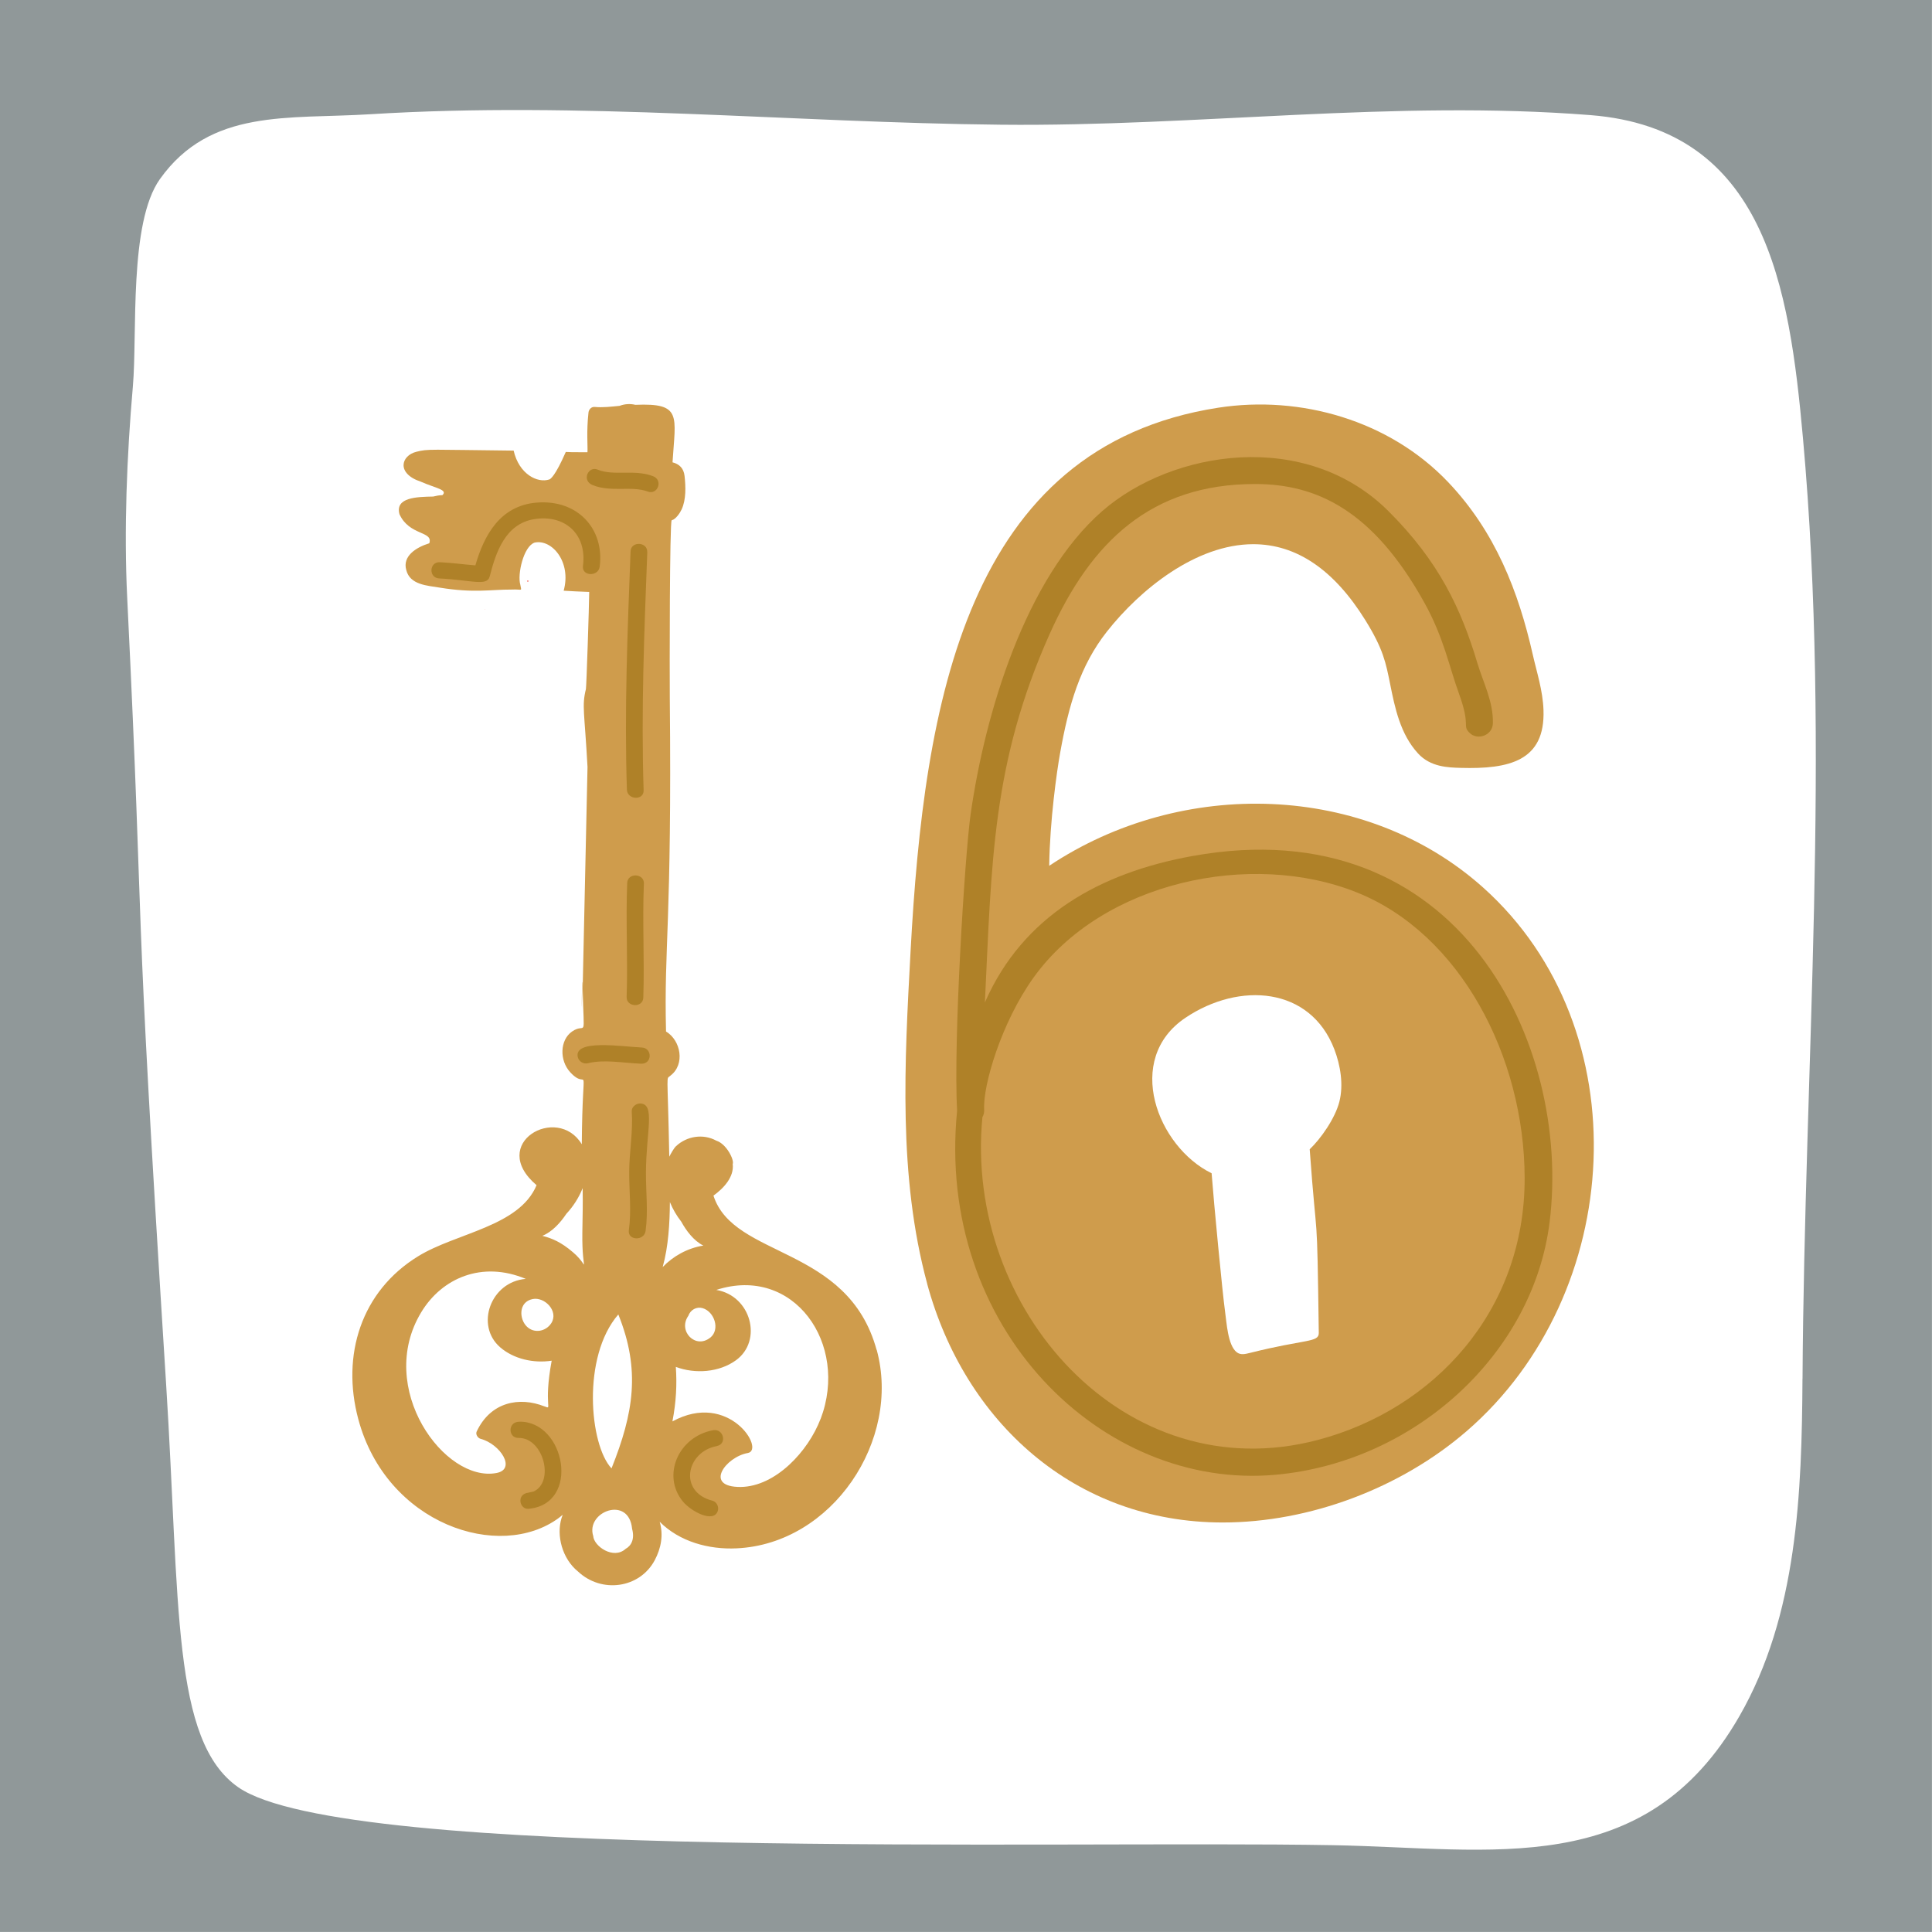 <?xml version="1.0" encoding="UTF-8" standalone="no"?>
<svg
   id="Ebene_1"
   version="1.1"
   viewBox="0 0 374.26 374.25"
   sodipodi:docname="16.svg"
   width="374.26"
   height="374.25"
   inkscape:version="1.4.2 (f4327f4, 2025-05-13)"
   xmlns:inkscape="http://www.inkscape.org/namespaces/inkscape"
   xmlns:sodipodi="http://sodipodi.sourceforge.net/DTD/sodipodi-0.dtd"
   xmlns="http://www.w3.org/2000/svg"
   xmlns:svg="http://www.w3.org/2000/svg">
  <sodipodi:namedview
     id="namedview21"
     pagecolor="#ffffff"
     bordercolor="#000000"
     borderopacity="0.25"
     inkscape:showpageshadow="2"
     inkscape:pageopacity="0.0"
     inkscape:pagecheckerboard="0"
     inkscape:deskcolor="#d1d1d1"
     inkscape:zoom="4.7142857"
     inkscape:cx="187.09091"
     inkscape:cy="187.19697"
     inkscape:window-width="3840"
     inkscape:window-height="2054"
     inkscape:window-x="3829"
     inkscape:window-y="-11"
     inkscape:window-maximized="1"
     inkscape:current-layer="Ebene_1" />
  <!-- Generator: Adobe Illustrator 29.5.0, SVG Export Plug-In . SVG Version: 2.1.0 Build 137)  -->
  <defs
     id="defs1">
    <style
       id="style1">
      .st0 {
        fill: #909899;
      }

      .st1 {
        fill: #fff;
      }

      .st2 {
        fill: #cf9c4c;
      }

      .st3 {
        fill: #f64a40;
      }

      .st4 {
        fill: #af8128;
      }
    </style>
  </defs>
  <g
     id="g21"
     transform="translate(-5.37,-5.37)">
    <rect
       class="st1"
       x="5.37"
       y="5.37"
       width="374.26"
       height="374.25"
       id="rect2" />
    <path
       class="st3"
       d="m 97.48,113.17 c 0.04,-0.15 0.04,-0.1 0.19,-0.09 -0.07,0.02 -0.13,0.05 -0.19,0.09 z"
       id="path2" />
    <path
       class="st3"
       d="m 99.32,123.44 c -0.09,-0.11 -0.08,-0.08 0.02,-0.07 0,0.02 -0.01,0.05 -0.02,0.07 z"
       id="path3" />
    <path
       class="st3"
       d="m 107.58,118.09 c -0.13,-0.3 -0.2,-0.25 0.02,-0.23 0.25,0.05 0.33,0 -0.02,0.23 z"
       id="path4" />
    <path
       class="st1"
       d="m 142.82,222.4 c -0.27,-2.61 -3.79,-3.41 -5.4,-1.63 -1.39,1.54 -0.86,4.78 1.31,5.46 2.19,0.69 4.33,-1.53 4.09,-3.83 z"
       id="path5" />
    <g
       id="g20">
      <g
         id="g9">
        <g
           id="g8">
          <path
             class="st2"
             d="m 184.98,254.04 c -5.64,-20.83 -4.38,-42.86 -3.22,-64.35 2.6,-48.08 10.73,-97.76 59.6,-105.34 15.93,-2.47 33.17,2.44 44.57,14.45 9.1,9.59 13.6,21.14 16.38,33.45 0.75,3.33 1.93,6.86 2.06,10.68 0.34,9.84 -6.62,11.46 -16.05,11.19 -2.46,-0.07 -5.83,-0.16 -8.25,-2.79 -3.45,-3.75 -4.49,-8.88 -5.4,-13.41 -0.84,-4.16 -1.32,-6.79 -4.81,-12.41 -6.06,-9.77 -13.35,-14.72 -21.7,-14.72 -11.08,0 -21.92,8.75 -28.37,16.94 -5.21,6.62 -7.4,14.21 -9.07,23.58 -0.62,3.46 -1.98,13.01 -2.1,21.78 25.66,-17.11 61.28,-16.21 84.1,4.25 30.5,27.35 27.48,78.7 -3.22,105.25 -12.82,11.09 -30.49,17.71 -47.27,17.71 -28.7,0 -50.01,-19.51 -57.26,-46.26 z"
             id="path6" />
          <path
             class="st2"
             d="m 304.37,196.99 c -18.41,-36.43 -66.88,-43.36 -98.38,-18.62 -0.55,-9.98 1.26,-23.14 2.05,-27.54 1.61,-9.01 3.83,-17.45 9.61,-24.79 12.64,-16.04 37.22,-29.9 54.53,-1.97 1.89,3.04 3.47,6.11 4.35,9.57 1.31,5.19 1.75,11.71 5.55,15.84 1.72,1.88 4.31,1.85 6.68,1.92 7.69,0.24 13.15,-0.49 12.88,-8.37 -0.13,-3.86 -3.52,-16.99 -5.22,-21.62 -10.16,-27.58 -32.6,-37.78 -54.64,-34.36 -49.58,7.69 -55.09,62.24 -57.29,102.78 -1.13,20.93 -2.41,43.04 3.13,63.49 5.04,18.58 17.93,35.05 36.53,41.36 21.29,7.22 46.88,0.27 63.57,-14.16 23.52,-20.35 30.34,-56.46 16.66,-83.54 z"
             id="path7" />
          <path
             class="st1"
             d="m 263.85,208.63 c -4.65,-12.11 -18.37,-13.13 -28.84,-6.1 -11.98,8.05 -5.42,24.99 5.07,30.12 0.41,5.54 2.11,23.26 2.6,26.75 0.31,2.11 0.51,6.53 2.25,7.91 0.78,0.62 1.7,0.35 2.58,0.14 10.78,-2.71 13.35,-1.98 13.33,-3.87 -0.36,-26.31 -0.3,-15.48 -1.76,-35.58 2.12,-2 4.93,-5.98 5.75,-9.22 0.83,-3.27 0.21,-7.05 -0.98,-10.15 z"
             id="path8" />
        </g>
        <path
           class="st4"
           d="m 190.78,220.52 c -0.76,-13.25 1.49,-49.47 2.61,-57.39 2.78,-19.57 10.65,-45.81 25.53,-58.78 13.51,-11.76 39.43,-15.94 55.47,0.09 9.68,9.67 14,18.76 17.19,29.44 1.11,3.69 3.06,7.36 2.99,11.55 -0.04,2.44 -3.02,3.44 -4.55,1.88 -1.44,-1.46 0.29,-1.19 -2,-7.51 -1.98,-5.43 -2.93,-10.85 -6.74,-17.71 -9.94,-17.9 -20.89,-22.96 -32.77,-22.96 -20.03,0 -31.76,11.05 -39.82,29.09 -11.2,25.05 -11.21,44.41 -12.53,71.34 7.32,-16.71 22.21,-25.12 40.24,-28.37 51.75,-9.33 73.45,36.61 69.15,70.97 -3.18,25.39 -25.98,46.42 -53.03,48.89 -33.61,3.08 -65.94,-28.36 -61.74,-70.54 z m 4.9,1.26 c -3.59,37.15 27.63,72.42 65.01,62.52 22.38,-5.92 40.08,-24.89 40.03,-50.73 -0.05,-23.55 -12.51,-47.3 -32.47,-55.31 -20.5,-8.24 -49.34,-2.09 -62.67,16.49 -6.24,8.7 -9.84,20.94 -9.56,25.57 0.03,0.53 -0.09,1.03 -0.34,1.46 z"
           id="path9" />
      </g>
      <g
         id="g19">
        <g
           id="g11">
          <path
             class="st2"
             d="m 118.11,199.08 c 0.02,-1.09 0.05,-2.19 0.08,-3.29 -0.1,-1.71 -0.16,8.03 -0.08,3.29 z"
             id="path10" />
          <path
             class="st2"
             d="m 175.18,266.86 c -5.57,-20.32 -27.69,-17.66 -31.6,-29.88 2.03,-1.46 4.02,-3.64 3.73,-6.12 0.34,-0.74 -1.18,-3.9 -3.17,-4.52 -2.57,-1.41 -5.73,-0.88 -7.8,1.05 -0.43,0.38 -1.06,1.54 -1.32,2.05 -0.33,-17.33 -0.68,-14.79 0.26,-15.73 2.82,-2.16 2,-6.79 -0.89,-8.52 -0.41,-16.98 1.16,-20.54 0.73,-64.79 -0.04,-4.13 -0.04,-34.16 0.37,-34.25 0.76,-0.16 1.59,-1.38 1.92,-2.09 0.89,-1.92 0.8,-4.44 0.57,-6.5 -0.17,-1.48 -1.02,-2.3 -2.33,-2.63 0.56,-9.04 1.89,-11.53 -7.21,-11.14 -1,-0.25 -2.09,-0.17 -3.05,0.2 -1.6,0.15 -3.24,0.36 -4.82,0.21 -0.65,-0.06 -1.13,0.49 -1.2,1.07 -0.42,3.82 -0.12,6.42 -0.2,7.71 -3.51,0 -3.13,-0.02 -4.2,-0.06 -2.06,4.72 -2.96,5.22 -3.16,5.32 -2.35,0.79 -5.91,-1.05 -6.94,-5.58 -16.39,-0.17 -16.54,-0.36 -18.85,0.23 -2.96,0.73 -3.92,4.21 0.87,5.79 2.91,1.28 5.29,1.56 4.18,2.61 -0.6,0 -1.2,0.13 -1.79,0.27 -3.23,0.06 -7.4,0.17 -6.53,3.41 1.91,4.23 6.59,3.23 5.78,5.64 -2.63,0.81 -5.22,2.53 -4.46,5.18 0.71,2.89 4.06,3.01 6.53,3.42 6.61,1.08 9.87,0.35 13.83,0.37 2.27,-0.11 1.95,0.47 1.73,-0.96 -0.59,-1.95 0.61,-7.41 2.77,-8.14 3.34,-0.73 7.18,3.75 5.63,9.32 1.62,0.09 2.81,0.17 4.95,0.24 -0.02,2.59 -0.54,18.47 -0.64,18.82 -0.82,3.31 -0.27,4.39 0.31,15.09 0,0.16 -0.95,42.81 -0.94,42.94 0.25,10.62 0.76,6.34 -2.07,8.31 -2.35,1.65 -2.46,5.59 -0.33,7.89 3.75,4.09 2.37,-4.22 2.23,13.94 -4.75,-7.85 -18.27,-0.15 -8.76,7.93 -3.35,8.02 -15.52,9.22 -22.91,13.75 -11.08,6.78 -14.94,19.19 -11.63,31.55 5.45,20.41 27.4,27.64 38.86,19.15 1.02,-0.76 0.77,-0.82 0.53,0 -1.08,3.46 0.17,7.95 3.16,10.37 4.58,4.32 11.97,3.29 14.88,-2.17 1.23,-2.31 1.72,-4.88 0.96,-7.45 3.83,3.85 9.48,5.41 14.91,5.15 18.53,-0.86 31.91,-20.97 27.13,-38.46 z m -64.35,10.95 c -4.81,-1.91 -10.4,-0.91 -13.12,4.87 -0.25,0.53 0.2,1.26 0.75,1.41 3.82,1.01 6.96,5.88 3.11,6.62 -10.05,1.94 -23.49,-16.42 -14.61,-31.12 4,-6.63 11.77,-10.03 20.26,-6.48 -6.79,0.55 -9.87,9.02 -4.94,13.27 2.64,2.27 6.48,3.11 9.96,2.58 -1.66,8.99 0.27,9.5 -1.4,8.84 z m 1.34,-16.13 c -1.04,1.63 -3.32,2.07 -4.75,0.66 -1.49,-1.46 -1.64,-4.74 1.11,-5.32 2.34,-0.49 5.11,2.34 3.64,4.66 z m 4.2,-13.72 c -2.3,-1.98 -4.06,-2.71 -5.94,-3.19 1.94,-0.78 3.54,-2.6 4.65,-4.26 1.36,-1.47 2.44,-3.16 3.16,-4.98 0.05,3.99 0,4.05 -0.06,8.6 -0.12,8.41 1.57,6.7 -1.81,3.83 z m 26.6,16.52 c -2.87,2.32 -6.33,-1.27 -4.26,-4.21 0.41,-1.18 1.61,-1.83 2.77,-1.49 2.28,0.66 3.44,4.13 1.49,5.71 z m -19.14,25.34 c -4.27,-4.56 -5.78,-21.63 1.32,-29.82 4.34,10.76 2.96,19.13 -1.32,29.82 z m 2.72,15.6 c -2.35,2.12 -6.14,-0.52 -6.26,-2.49 -1.51,-4.73 6.92,-7.95 7.53,-1.39 0.53,1.96 -0.15,3.28 -1.28,3.88 z m 7.2,-54.63 c 1.11,-3.97 1.36,-8.52 1.39,-12.56 0.55,1.35 1.29,2.63 2.2,3.79 0.96,1.75 2.4,3.7 4.28,4.64 -3.14,0.5 -5.87,2.08 -7.86,4.14 z m 30.57,29.46 c -2.37,6.23 -8.66,13.06 -15.44,13.17 -7.3,0.06 -2.93,-5.83 1.36,-6.58 3.4,-0.61 -3.65,-12.1 -14.61,-6.12 0.74,-3.85 0.89,-7.19 0.66,-10.56 3.75,1.41 8.41,1.06 11.64,-1.28 5.24,-3.79 2.94,-12.5 -3.8,-13.63 15,-4.86 25.75,10.45 20.2,25.01 z"
             id="path11" />
        </g>
        <path
           class="st4"
           d="m 109.26,102.74 c -6.99,0.6 -10.11,6.27 -11.8,12.15 -2.3,-0.18 -4.58,-0.5 -6.88,-0.61 -2.08,-0.1 -2.22,3.04 -0.13,3.14 6.31,0.32 9.27,1.58 9.78,-0.38 1.2,-4.68 3.02,-10.18 8.61,-11.1 5.84,-0.96 10.28,2.79 9.46,9.07 -0.26,2 2.97,2.13 3.24,0.14 0.95,-7.27 -4.23,-13.1 -12.27,-12.41 z"
           id="path12" />
        <path
           class="st4"
           d="m 129.69,208.29 c -3.86,-0.18 -13.23,-1.66 -12.39,1.87 0.2,0.82 1.09,1.39 1.94,1.18 3.16,-0.78 6.54,-0.08 10.32,0.09 2.18,0.09 2.21,-3.05 0.13,-3.14 z"
           id="path13" />
        <path
           class="st4"
           d="m 131.84,97.6 c -3.69,-1.38 -7.58,0.03 -10.7,-1.26 -1.82,-0.75 -3.14,2.11 -0.99,2.99 3.59,1.47 7.57,0.09 10.7,1.26 1.94,0.72 3.05,-2.23 0.99,-2.99 z"
           id="path14" />
        <path
           class="st4"
           d="m 105.94,280.78 c -2.26,0.04 -2.15,3.18 -0.13,3.14 4.85,-0.08 7.05,8.57 2.89,10.39 -0.96,0.22 -1.12,0.22 -0.85,0.2 -2.56,0.22 -1.83,3.29 -0.13,3.14 10.19,-0.87 7.17,-17.03 -1.77,-16.88 z"
           id="path15" />
        <path
           class="st4"
           d="m 144.23,285.49 c 2.04,-0.38 1.32,-3.44 -0.73,-3.06 -6.72,1.24 -9.99,8.77 -5.84,13.81 1.59,1.93 5.96,4.25 6.76,1.82 0.25,-0.78 -0.2,-1.77 -1.05,-1.98 -6.63,-1.71 -5.07,-9.48 0.86,-10.58 z"
           id="path16" />
        <path
           class="st4"
           d="m 130.75,112.32 c 0.08,-2.02 -3.16,-2.17 -3.23,-0.14 -0.59,15.37 -1.21,30.76 -0.71,46.15 0.07,2.01 3.3,2.16 3.24,0.14 -0.5,-15.39 0.12,-30.78 0.71,-46.15 z"
           id="path17" />
        <path
           class="st4"
           d="m 130.11,176.55 c 0.08,-2.03 -3.15,-2.17 -3.24,-0.14 -0.3,7.35 0.14,14.72 -0.11,22.08 -0.07,2.02 3.17,2.16 3.23,0.14 0.24,-7.36 -0.19,-14.73 0.11,-22.08 z"
           id="path18" />
        <path
           class="st4"
           d="m 130.5,232.4 c 0.05,-7.83 1.84,-13.12 -1.06,-13.27 -0.8,-0.05 -1.74,0.66 -1.69,1.5 0.27,3.89 -0.46,7.75 -0.49,11.63 -0.03,3.81 0.46,7.64 -0.07,11.43 -0.28,2 2.96,2.13 3.24,0.14 0.53,-3.79 0.04,-7.62 0.07,-11.43 z"
           id="path19" />
      </g>
    </g>
    <path
       class="st0"
       d="M 5.37,5.37 V 379.62 H 379.62 V 5.37 Z m 349.17,267.09 c -0.13,22.02 -0.96,45.76 -12.21,65.35 -18.36,31.96 -48,25.54 -78.87,25 C 209.65,361.86 72.31,366.07 51.52,351.59 38.63,342.61 40.24,316.14 37.56,273.66 30.93,168.6 33.61,194.74 30.01,121.13 29.37,108.02 29.93,93.74 31.11,80.22 32,70 30.3,48.55 36.35,40.06 46.13,26.33 61.2,28.49 77.08,27.5 c 40.74,-2.54 81.45,1.62 122.19,2.03 38.11,0.39 76.08,-4.86 114.19,-1.86 33.94,2.67 38.53,33.29 41.17,62.53 5.47,60.56 0.28,121.58 -0.08,182.25 z"
       id="path20" />
  </g>
</svg>
